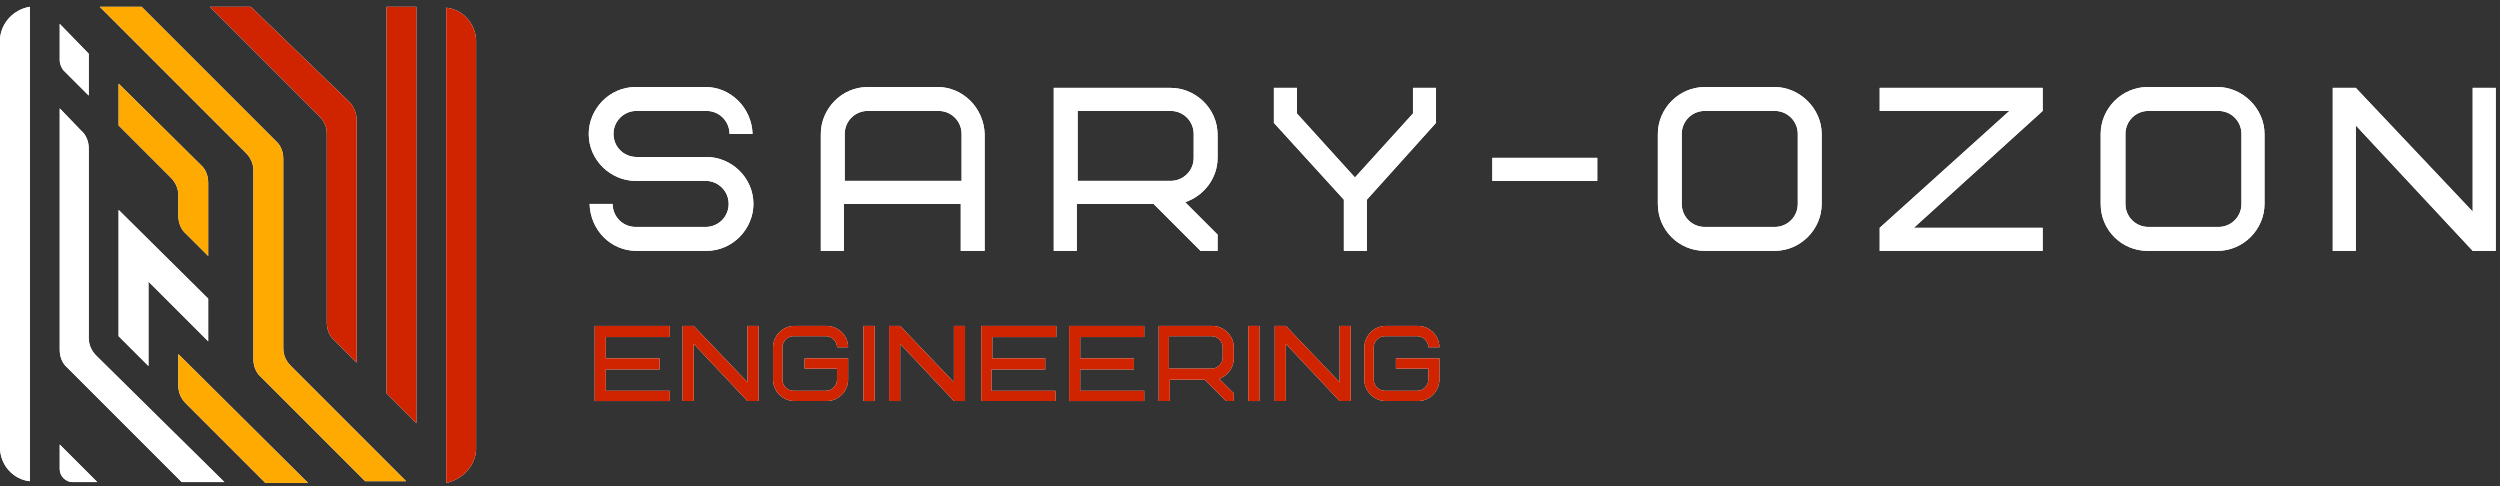 <svg version="1.2" xmlns="http://www.w3.org/2000/svg" viewBox="0 0 293 57" width="293" height="57">
	<rect x="0" y="0" width="293" height="57" fill="#333333" stroke="none"/>
	<title>logo 1-svg</title>
	<defs>
		<clipPath clipPathUnits="userSpaceOnUse" id="cp1">
			<path d="m-25-4h342.5v65.4h-342.5z"/>
		</clipPath>
	</defs>
	<style>
		.s0 { fill: #ffffff } 
		.s1 { fill: #d02400 } 
		.s2 { fill: #ffaa00 } 
	</style>
	<g id="Clip-Path" clip-path="url(#cp1)">
		<g id="Layer">
			<path id="Layer" class="s0" d="m71 42h6.3v1.3h-6.3v2.5h7.5v1.2h-8.8v-8.8h8.8v1.3h-7.5z"/>
			<path id="Layer" class="s0" d="m88.9 47h-1.3l-6.3-6.7v6.7h-1.3v-8.8h1.3l6.3 6.6v-6.6h1.3z"/>
			<path id="Layer" class="s0" d="m94.4 42h5v2.5c0 1.3-1.1 2.5-2.5 2.5h-3.8c-1.3 0-2.5-1.1-2.5-2.5v-3.8c0-1.3 1.1-2.5 2.5-2.5h3.8c1.3 0 2.5 1.1 2.5 2.5h-1.3c0-0.7-0.6-1.3-1.3-1.3h-3.8c-0.7 0-1.3 0.6-1.3 1.3v3.8c0 0.7 0.6 1.3 1.3 1.3h3.8c0.7 0 1.3-0.6 1.3-1.3v-1.3h-3.8v-1.2z"/>
			<path id="Layer" class="s0" d="m101.2 38.2h1.3v8.8h-1.3z"/>
			<path id="Layer" class="s0" d="m113.1 47h-1.3l-6.3-6.7v6.7h-1.3v-8.8h1.3l6.3 6.6v-6.6h1.3z"/>
			<path id="Layer" class="s0" d="m116.2 42h6.3v1.3h-6.3v2.5h7.5v1.2h-8.7v-8.8h8.8v1.3h-7.5v2.5z"/>
			<path id="Layer" class="s0" d="m126.6 42h6.3v1.3h-6.3v2.5h7.5v1.2h-8.8v-8.8h8.8v1.3h-7.5z"/>
			<path id="Layer" fill-rule="evenodd" class="s0" d="m143.7 47l-2.5-2.5h-4.1v2.5h-1.3v-8.8h6.3c1.3 0 2.5 1.1 2.5 2.5v1.3c0 1.1-0.7 2-1.7 2.4l1.7 1.7v0.9zm-0.4-6.3c0-0.7-0.6-1.3-1.3-1.3h-5v3.8h5c0.7 0 1.3-0.6 1.3-1.3z"/>
			<path id="Layer" class="s0" d="m146.3 38.2h1.3v8.8h-1.3z"/>
			<path id="Layer" class="s0" d="m158.2 47h-1.2l-6.3-6.7v6.7h-1.3v-8.8h1.3l6.3 6.6v-6.6h1.3v8.8z"/>
			<path id="Layer" class="s0" d="m163.7 42h5v2.5c0 1.3-1.1 2.5-2.5 2.5h-3.8c-1.3 0-2.5-1.1-2.5-2.5v-3.8c0-1.3 1.1-2.5 2.5-2.5h3.8c1.3 0 2.5 1.1 2.5 2.5h-1.3c0-0.7-0.6-1.3-1.3-1.3h-3.8c-0.7 0-1.3 0.6-1.3 1.3v3.8c0 0.7 0.6 1.3 1.3 1.3h3.8c0.7 0 1.3-0.6 1.3-1.3v-1.3h-3.8v-1.2z"/>
			<path id="Layer" class="s0" d="m82.8 29.4h-8.2c-3 0-5.4-2.4-5.5-5.5h2.7c0 1.5 1.2 2.7 2.7 2.7h8.2c1.5 0 2.7-1.2 2.7-2.7 0-1.5-1.2-2.7-2.7-2.7h-8.2c-2.9 0-5.5-2.4-5.5-5.5 0-2.9 2.4-5.5 5.5-5.5h8.2c2.9 0 5.4 2.4 5.5 5.5h-2.7c0-1.5-1.2-2.7-2.7-2.7h-8.2c-1.5 0-2.7 1.2-2.7 2.7 0 1.5 1.2 2.7 2.7 2.7h8.2c2.9 0 5.5 2.4 5.5 5.5 0 2.9-2.4 5.5-5.5 5.5z"/>
			<path id="Layer" fill-rule="evenodd" class="s0" d="m112.6 29.4v-5.5h-13.7v5.5h-2.7v-13.7c0-2.9 2.4-5.5 5.5-5.5h8.2c2.9 0 5.4 2.4 5.5 5.5v13.7zm-10.9-16.4c-1.5 0-2.7 1.2-2.7 2.7v5.5h13.7v-5.5c0-1.5-1.2-2.7-2.7-2.7z"/>
			<path id="Layer" fill-rule="evenodd" class="s0" d="m140.7 29.4l-5.5-5.5h-9v5.5h-2.7v-19.1h13.7c2.9 0 5.5 2.4 5.5 5.5v2.7c0 2.3-1.5 4.4-3.8 5.2l3.8 3.8v1.9zm-0.8-13.7c0-1.5-1.2-2.7-2.7-2.7h-10.9v8.2h10.9c1.5 0 2.7-1.2 2.7-2.7z"/>
			<path id="Layer" class="s0" d="m160.2 23.4v6h-2.7v-6l-8.2-9v-4.1h2.7v3l6.8 7.5 6.8-7.5v-3h2.7v4.1z"/>
			<path id="Layer" class="s0" d="m174.9 18.5h12.3v2.7h-12.3z"/>
			<path id="Layer" fill-rule="evenodd" class="s0" d="m213.5 23.9c0 3-2.5 5.5-5.5 5.5h-8.2c-3 0-5.5-2.4-5.5-5.5v-8.2c0-3 2.5-5.5 5.5-5.5h8.2c2.9 0 5.5 2.5 5.5 5.5zm-2.8-8.2c0-1.5-1.2-2.7-2.7-2.7h-8.2c-1.5 0-2.7 1.2-2.7 2.7v8.2c0 1.5 1.2 2.7 2.7 2.7h8.2c1.5 0 2.7-1.2 2.7-2.7z"/>
			<path id="Layer" class="s0" d="m239.4 10.3v2.7l-15.1 13.7h15.1v2.7h-19.1v-2.7l15.2-13.7h-15.2v-2.7z"/>
			<path id="Layer" fill-rule="evenodd" class="s0" d="m265.4 23.9c0 3-2.5 5.5-5.5 5.5h-8.2c-3 0-5.5-2.4-5.5-5.5v-8.2c0-3 2.5-5.5 5.5-5.5h8.2c2.9 0 5.5 2.5 5.5 5.5zm-2.7-8.2c0-1.5-1.2-2.7-2.7-2.7h-8.2c-1.5 0-2.7 1.2-2.7 2.7v8.2c0 1.5 1.2 2.7 2.7 2.7h8.2c1.5 0 2.7-1.2 2.7-2.7z"/>
			<path id="Layer" class="s0" d="m292.5 29.4h-2.7l-13.7-14.7v14.7h-2.7v-19.1h2.7l13.7 14.5v-14.5h2.7z"/>
			<path id="Layer" class="s0" d="m0 4.6v48c0.1 2 1.6 3.6 3.5 3.8v-55.6c-1.9 0.3-3.4 1.9-3.5 3.8z"/>
			<path id="Layer" class="s0" d="m55.8 52.7v-48c-0.1-2-1.6-3.6-3.5-3.8v55.7c1.9-0.4 3.4-2 3.5-3.9z"/>
			<path id="Layer" class="s0" d="m7 2.8v4.3c0 0.4 0.2 0.8 0.4 1.1l3 3v-4.9z"/>
			<path id="Layer" class="s0" d="m7 12.7v28.3c0 0.8 0.3 1.6 0.9 2.1l13.4 13.4h5l-15-14.8q-0.9-0.9-0.9-2.1v-22.2c0-0.8-0.3-1.6-0.9-2.1z"/>
			<path id="Layer" class="s0" d="m7 52.1v2.9c0 0.8 0.7 1.5 1.5 1.5h2.9z"/>
			<path id="Layer" class="s0" d="m13.9 24.6v14.8l3.5 3.5v-9.9l7 7v-5z"/>
			<path id="Layer" class="s0" d="m13.9 9.8v4.9l6.1 6.1q0.9 0.9 0.9 2.1v2.4c0 0.8 0.3 1.6 0.9 2.1l2.6 2.6v-8.6c0-0.8-0.3-1.6-0.9-2.1z"/>
			<path id="Layer" class="s0" d="m36.1 56.6h-5l-9.3-9.3q-0.9-0.9-0.9-2.1v-3.7z"/>
			<path id="Layer" class="s0" d="m11.7 0.8l17.1 17.1q0.9 0.9 0.9 2.1v22.1c0 0.8 0.3 1.6 0.9 2.1l12.2 12.2h4.8l-13.5-13.5q-0.9-0.9-0.9-2.1v-22.2c0-0.8-0.3-1.6-0.9-2.1l-15.7-15.7z"/>
			<path id="Layer" class="s0" d="m24.6 0.8l12.8 12.8q0.9 0.9 0.9 2.1v22.1c0 0.8 0.3 1.6 0.9 2.1l2.6 2.6v-28.4c0-0.8-0.3-1.6-0.9-2.2l-11.5-11.1z"/>
			<path id="Layer" class="s0" d="m45.3 0.8v45.3l3.5 3.5v-48.8z"/>
			<path id="Layer" class="s1" d="m71 42h6.3v1.3h-6.3v2.5h7.5v1.2h-8.8v-8.8h8.8v1.3h-7.5z"/>
			<path id="Layer" class="s1" d="m88.9 47h-1.3l-6.3-6.7v6.7h-1.3v-8.8h1.3l6.3 6.6v-6.6h1.3z"/>
			<path id="Layer" class="s1" d="m94.4 42h5v2.5c0 1.3-1.1 2.5-2.5 2.5h-3.8c-1.3 0-2.5-1.1-2.5-2.5v-3.8c0-1.3 1.1-2.5 2.5-2.5h3.8c1.3 0 2.5 1.1 2.5 2.5h-1.3c0-0.7-0.6-1.3-1.3-1.3h-3.8c-0.7 0-1.3 0.6-1.3 1.3v3.8c0 0.7 0.6 1.3 1.3 1.3h3.8c0.7 0 1.3-0.6 1.3-1.3v-1.3h-3.8v-1.2z"/>
			<path id="Layer" class="s1" d="m101.2 38.2h1.3v8.8h-1.3z"/>
			<path id="Layer" class="s1" d="m113.1 47h-1.3l-6.3-6.7v6.7h-1.3v-8.8h1.3l6.3 6.6v-6.6h1.3z"/>
			<path id="Layer" class="s1" d="m116.2 42h6.3v1.3h-6.3v2.5h7.5v1.2h-8.7v-8.8h8.8v1.3h-7.5v2.5z"/>
			<path id="Layer" class="s1" d="m126.6 42h6.3v1.3h-6.3v2.5h7.5v1.2h-8.8v-8.8h8.8v1.3h-7.5z"/>
			<path id="Layer" fill-rule="evenodd" class="s1" d="m143.7 47l-2.5-2.5h-4.1v2.5h-1.3v-8.8h6.3c1.3 0 2.5 1.1 2.5 2.5v1.3c0 1.1-0.7 2-1.7 2.4l1.7 1.7v0.9zm-0.4-6.3c0-0.7-0.6-1.3-1.3-1.3h-5v3.8h5c0.7 0 1.3-0.6 1.3-1.3z"/>
			<path id="Layer" class="s1" d="m146.3 38.2h1.3v8.8h-1.3z"/>
			<path id="Layer" class="s1" d="m158.2 47h-1.2l-6.3-6.7v6.7h-1.3v-8.8h1.3l6.3 6.6v-6.6h1.3v8.8z"/>
			<path id="Layer" class="s1" d="m163.7 42h5v2.5c0 1.3-1.1 2.5-2.5 2.5h-3.8c-1.3 0-2.5-1.1-2.5-2.5v-3.8c0-1.3 1.1-2.5 2.5-2.5h3.8c1.3 0 2.5 1.1 2.5 2.5h-1.3c0-0.7-0.6-1.3-1.3-1.3h-3.8c-0.7 0-1.3 0.6-1.3 1.3v3.8c0 0.7 0.6 1.3 1.3 1.3h3.8c0.7 0 1.3-0.6 1.3-1.3v-1.3h-3.8v-1.2z"/>
			<path id="Layer" class="s0" d="m82.8 29.4h-8.2c-3 0-5.4-2.4-5.5-5.5h2.7c0 1.5 1.2 2.7 2.7 2.7h8.2c1.5 0 2.7-1.2 2.7-2.7 0-1.5-1.2-2.7-2.7-2.7h-8.2c-2.9 0-5.5-2.4-5.5-5.5 0-2.9 2.4-5.5 5.5-5.5h8.2c2.9 0 5.4 2.4 5.5 5.5h-2.7c0-1.5-1.2-2.7-2.7-2.7h-8.2c-1.5 0-2.7 1.2-2.7 2.7 0 1.5 1.2 2.7 2.7 2.7h8.2c2.9 0 5.5 2.4 5.5 5.5 0 2.9-2.4 5.5-5.5 5.5z"/>
			<path id="Layer" fill-rule="evenodd" class="s0" d="m112.6 29.4v-5.5h-13.7v5.5h-2.7v-13.7c0-2.9 2.4-5.5 5.5-5.5h8.2c2.9 0 5.4 2.4 5.5 5.5v13.7zm-10.9-16.4c-1.5 0-2.7 1.2-2.7 2.7v5.5h13.7v-5.5c0-1.5-1.2-2.7-2.7-2.7z"/>
			<path id="Layer" fill-rule="evenodd" class="s0" d="m140.7 29.4l-5.5-5.5h-9v5.5h-2.7v-19.1h13.7c2.9 0 5.5 2.4 5.5 5.5v2.7c0 2.3-1.5 4.4-3.8 5.2l3.8 3.8v1.9zm-0.8-13.7c0-1.5-1.2-2.7-2.7-2.7h-10.9v8.2h10.9c1.5 0 2.7-1.2 2.7-2.7z"/>
			<path id="Layer" class="s0" d="m160.2 23.4v6h-2.7v-6l-8.2-9v-4.1h2.7v3l6.8 7.5 6.8-7.5v-3h2.7v4.1z"/>
			<path id="Layer" class="s0" d="m174.9 18.5h12.3v2.7h-12.3z"/>
			<path id="Layer" fill-rule="evenodd" class="s0" d="m213.5 23.9c0 3-2.5 5.5-5.5 5.5h-8.2c-3 0-5.5-2.4-5.5-5.5v-8.2c0-3 2.5-5.5 5.5-5.5h8.2c2.9 0 5.5 2.5 5.5 5.5zm-2.8-8.2c0-1.5-1.2-2.7-2.7-2.7h-8.2c-1.5 0-2.7 1.2-2.7 2.7v8.2c0 1.5 1.2 2.7 2.7 2.7h8.2c1.5 0 2.7-1.2 2.7-2.7z"/>
			<path id="Layer" class="s0" d="m239.4 10.3v2.7l-15.1 13.7h15.1v2.7h-19.1v-2.7l15.2-13.7h-15.2v-2.7z"/>
			<path id="Layer" fill-rule="evenodd" class="s0" d="m265.4 23.9c0 3-2.5 5.5-5.5 5.5h-8.2c-3 0-5.5-2.4-5.5-5.5v-8.2c0-3 2.5-5.5 5.5-5.5h8.2c2.9 0 5.5 2.5 5.5 5.5zm-2.7-8.2c0-1.5-1.2-2.7-2.7-2.7h-8.2c-1.5 0-2.7 1.2-2.7 2.7v8.2c0 1.5 1.2 2.7 2.7 2.7h8.2c1.5 0 2.7-1.2 2.7-2.7z"/>
			<path id="Layer" class="s0" d="m292.5 29.4h-2.7l-13.7-14.7v14.7h-2.7v-19.1h2.7l13.7 14.5v-14.5h2.7z"/>
			<path id="Layer" class="s0" d="m0 4.6v48c0.1 2 1.6 3.6 3.5 3.8v-55.6c-1.9 0.3-3.4 1.9-3.5 3.8z"/>
			<path id="Layer" class="s1" d="m55.8 52.7v-48c-0.1-2-1.6-3.6-3.5-3.8v55.7c1.9-0.4 3.4-2 3.5-3.9z"/>
			<path id="Layer" class="s0" d="m7 2.8v4.3c0 0.4 0.2 0.8 0.4 1.1l3 3v-4.9z"/>
			<path id="Layer" class="s0" d="m7 12.7v28.3c0 0.8 0.3 1.6 0.9 2.1l13.4 13.4h5l-15-14.8q-0.9-0.9-0.9-2.1v-22.2c0-0.8-0.3-1.6-0.9-2.1z"/>
			<path id="Layer" class="s0" d="m7 52.1v2.9c0 0.8 0.7 1.5 1.5 1.5h2.9z"/>
			<path id="Layer" class="s0" d="m13.9 24.6v14.8l3.5 3.5v-9.9l7 7v-5z"/>
			<path id="Layer" class="s2" d="m13.9 9.8v4.9l6.1 6.1q0.9 0.9 0.9 2.1v2.4c0 0.8 0.3 1.6 0.9 2.1l2.6 2.6v-8.6c0-0.8-0.3-1.6-0.9-2.1z"/>
			<path id="Layer" class="s2" d="m36.1 56.6h-5l-9.3-9.3q-0.9-0.9-0.9-2.1v-3.7z"/>
			<path id="Layer" class="s2" d="m11.7 0.8l17.1 17.1q0.9 0.9 0.9 2.1v22.1c0 0.8 0.3 1.6 0.9 2.1l12.2 12.2h4.8l-13.5-13.5q-0.9-0.9-0.9-2.1v-22.2c0-0.8-0.3-1.6-0.9-2.1l-15.7-15.7z"/>
			<path id="Layer" class="s1" d="m24.6 0.8l12.8 12.8q0.9 0.9 0.9 2.1v22.1c0 0.8 0.3 1.6 0.9 2.1l2.6 2.6v-28.4c0-0.8-0.3-1.6-0.9-2.2l-11.5-11.1z"/>
			<path id="Layer" class="s1" d="m45.3 0.8v45.3l3.5 3.5v-48.8z"/>
		</g>
	</g>
</svg>